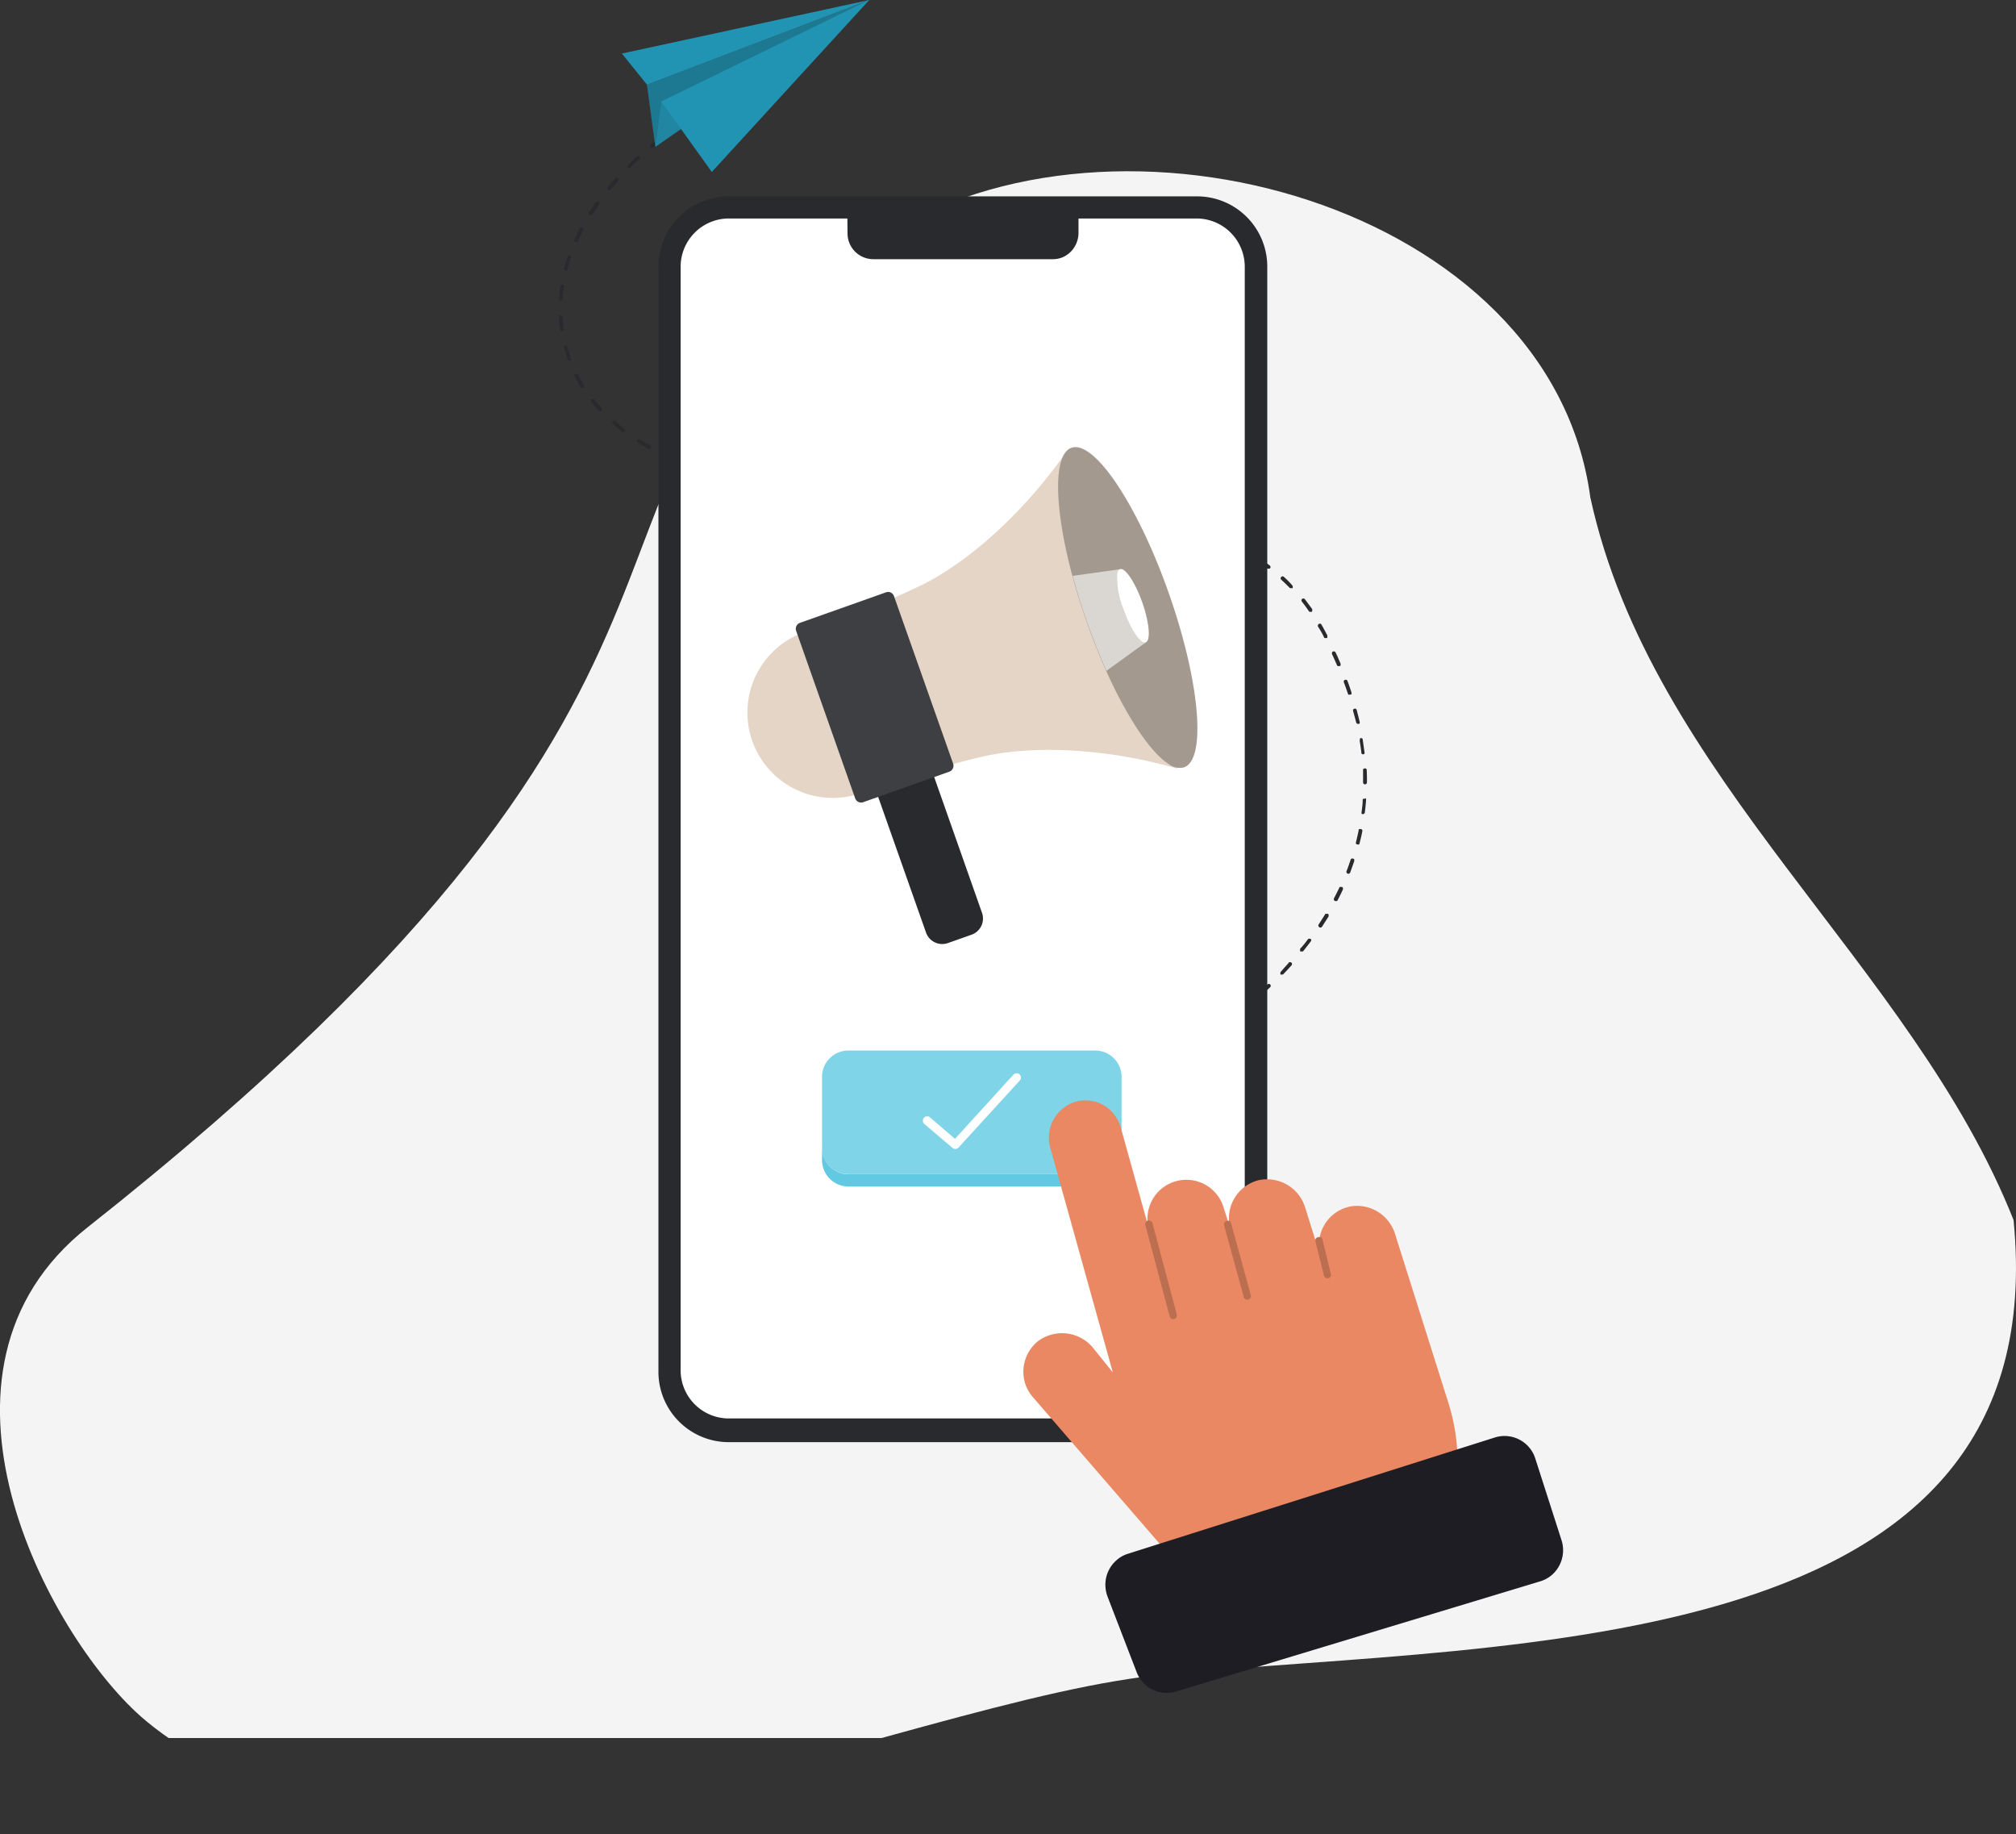 <svg xmlns="http://www.w3.org/2000/svg" xmlns:xlink="http://www.w3.org/1999/xlink" viewBox="0 0 256.09 232.96"><rect x="0" y="0" width="256.09" height="232.96" fill="#333333" stroke="none"/><defs><style>.a{fill:none;}.b{clip-path:url(#a);}.c{fill:#f4f4f4;}.d{fill:#292a2e;}.e{fill:#2294b3;}.f,.g{fill:#0a0a0a;}.f,.p{opacity:0.2;}.f,.g,.j,.k,.l,.m,.s{isolation:isolate;}.g,.j{opacity:0.1;}.h,.j,.l{fill:#fff;}.i{fill:#e4d5c7;}.k,.q{fill:#0c0c0c;}.k{opacity:0.3;}.l{opacity:0.6;}.m,.n{fill:#61c9e2;}.m{opacity:0.8;}.o{fill:#e98862;}.r{fill:#201616;}.s{fill:#1f4067;opacity:0.18;}</style><clipPath id="a" transform="translate(-11 -2.25)"><rect class="a" width="273" height="223"/></clipPath></defs><g class="b"><path class="c" d="M266.78,157.21c-12.84-32.39-46-56.15-53.76-91.77-5-37.25-60.29-52.49-90.35-32.8C75,63.82,115.51,84.34,22.13,158.13c-23.06,18.22-5,51.73,6.77,62.14,8.66,7.66,31.63,18.58,52,13.74,39.19-9.36,61.05-17.52,78.61-19.15C203.72,210.73,272.26,213,266.78,157.21Z" transform="translate(-11 -2.25)"/><path class="d" d="M156.16,138.15l-.7.32-.08.05a.35.35,0,0,0,0,.08.36.36,0,0,0,0,.1.29.29,0,0,0,0,.09.22.22,0,0,0,0,.08l.08.06h.1a.15.15,0,0,0,.09,0l.72-.32a.29.29,0,0,0,.13-.14.25.25,0,0,0,0-.19.25.25,0,0,0-.14-.13.25.25,0,0,0-.19,0Z" transform="translate(-11 -2.25)"/><path class="d" d="M139.1,64.64l-1.54-.11-.1,0a.2.2,0,0,0-.08,0,.32.32,0,0,0-.09.17.28.28,0,0,0,.06.18.32.32,0,0,0,.17.09l1.55.11h0a.28.28,0,0,0,.17-.07.27.27,0,0,0,.08-.17.24.24,0,0,0-.07-.18.3.3,0,0,0-.17-.08Z" transform="translate(-11 -2.25)"/><path class="d" d="M104.41,62.6c-.51-.1-1-.2-1.5-.32a.28.28,0,0,0-.18,0,.23.23,0,0,0-.11.16.19.19,0,0,0,0,.18.21.21,0,0,0,.15.11c.49.12,1,.23,1.52.33h.05a.24.24,0,0,0,.24-.22.22.22,0,0,0,0-.17.23.23,0,0,0-.14-.1Z" transform="translate(-11 -2.25)"/><path class="d" d="M112,63.51h0c-.51,0-1-.06-1.5-.09a.23.23,0,0,0-.18,0,.25.25,0,0,0-.08.17.23.23,0,0,0,0,.18.32.32,0,0,0,.17.09c.5,0,1,.07,1.51.09h0a.23.23,0,0,0,.18-.06.3.3,0,0,0,.08-.18.26.26,0,0,0-.07-.17.25.25,0,0,0-.18-.08Z" transform="translate(-11 -2.25)"/><path class="d" d="M100.68,61.71l-1.47-.46a.25.25,0,0,0-.19,0,.28.28,0,0,0-.12.14.25.25,0,0,0,0,.19.21.21,0,0,0,.14.12c.48.16,1,.32,1.48.46a.25.25,0,0,0,.19,0,.26.26,0,0,0,.12-.15.31.31,0,0,0,0-.19A.27.27,0,0,0,100.68,61.71Z" transform="translate(-11 -2.25)"/><path class="d" d="M115.9,63.68l-1.54-.06h-.09l-.09,0a.22.22,0,0,0-.05.08.15.15,0,0,0,0,.09.23.23,0,0,0,.06.18.23.23,0,0,0,.17.08l1.55.06h0a.22.22,0,0,0,.17-.07.23.23,0,0,0,.08-.17.29.29,0,0,0-.07-.18.28.28,0,0,0-.17-.07Z" transform="translate(-11 -2.25)"/><path class="d" d="M97.05,60.46q-.72-.28-1.41-.6a.19.19,0,0,0-.18,0,.22.22,0,0,0-.13.12.25.25,0,0,0,0,.19.2.2,0,0,0,.12.13c.46.22.94.42,1.43.62l.09,0a.25.25,0,0,0,.16-.06.29.29,0,0,0,.08-.14.25.25,0,0,0,0-.17.22.22,0,0,0-.12-.11Z" transform="translate(-11 -2.25)"/><path class="d" d="M108.21,63.19l-1.52-.2a.26.26,0,0,0-.19,0,.22.22,0,0,0-.09.16.24.24,0,0,0,0,.18.23.23,0,0,0,.16.1l1.53.2h0a.21.21,0,0,0,.17-.07.21.21,0,0,0,.08-.16.27.27,0,0,0-.06-.17A.24.24,0,0,0,108.21,63.19Z" transform="translate(-11 -2.25)"/><path class="d" d="M135.23,64.39l-1.54-.09a.24.24,0,0,0-.18.07.21.21,0,0,0-.08.17.25.25,0,0,0,.06.17.25.25,0,0,0,.17.08l1.55.09h0a.25.25,0,1,0,0-.49Z" transform="translate(-11 -2.25)"/><path class="d" d="M131.37,64.19l-1.55-.06h0a.22.22,0,0,0-.17.07.21.21,0,0,0-.08.17.26.26,0,0,0,.07.17.25.25,0,0,0,.17.08l1.55.07h0a.26.26,0,0,0,.17-.07.25.25,0,0,0,.08-.18.28.28,0,0,0-.07-.17.25.25,0,0,0-.17-.08Z" transform="translate(-11 -2.25)"/><path class="d" d="M127.5,64,126,64a.16.16,0,0,0-.1,0,.14.14,0,0,0-.08,0,.23.23,0,0,0-.08.17.29.29,0,0,0,0,.09.41.41,0,0,0,0,.09l.08,0,.09,0,1.54,0h0a.23.23,0,0,0,.18-.06.29.29,0,0,0,.07-.18.22.22,0,0,0-.07-.17A.21.21,0,0,0,127.5,64Z" transform="translate(-11 -2.25)"/><path class="d" d="M93.59,58.82c-.45-.25-.9-.51-1.33-.78l-.08,0h-.1l-.09,0-.06.07a.36.36,0,0,0,0,.09.31.31,0,0,0,0,.1.32.32,0,0,0,0,.09l.07.06c.44.28.89.54,1.35.79a.16.16,0,0,0,.09,0,.18.18,0,0,0,.1,0,.12.12,0,0,0,.08,0,.13.13,0,0,0,.06-.07.16.16,0,0,0,0-.09.31.31,0,0,0,0-.1.36.36,0,0,0,0-.09Z" transform="translate(-11 -2.25)"/><path class="d" d="M119.77,63.81l-1.55-.05a.23.23,0,0,0-.17.07A.21.21,0,0,0,118,64a.23.23,0,0,0,.07.17.21.21,0,0,0,.17.08l1.54,0h0a.29.29,0,0,0,.18-.07.28.28,0,0,0,.07-.17.24.24,0,0,0-.07-.18A.22.22,0,0,0,119.77,63.81Z" transform="translate(-11 -2.25)"/><path class="d" d="M86.26,29.49c.27-.43.56-.86.85-1.28a.19.19,0,0,0,0-.09.27.27,0,0,0,0-.09.17.17,0,0,0,0-.1.23.23,0,0,0-.07-.07l-.09,0a.17.17,0,0,0-.1,0l-.09,0-.07.07c-.3.42-.59.86-.87,1.29a.16.16,0,0,0,0,.09.17.17,0,0,0,0,.1.36.36,0,0,0,0,.09s0,.05.07.06a.19.19,0,0,0,.09,0h.09l.09,0,.07-.07Z" transform="translate(-11 -2.25)"/><path class="d" d="M82.23,40.46h0a.24.24,0,0,0,.24-.23c0-.5.1-1,.17-1.52a.22.22,0,0,0,0-.18.23.23,0,0,0-.16-.1.26.26,0,0,0-.19,0,.26.26,0,0,0-.09.16c-.08.52-.14,1-.18,1.56a.31.31,0,0,0,0,.1.22.22,0,0,0,0,.08.16.16,0,0,0,.08.06A.16.16,0,0,0,82.23,40.46Z" transform="translate(-11 -2.25)"/><path class="d" d="M82.6,44.05c-.06-.5-.11-1-.14-1.53a.15.15,0,0,0,0-.09.21.21,0,0,0-.06-.08l-.08-.05h-.09l-.1,0-.07.06a.35.35,0,0,0-.05.08.36.36,0,0,0,0,.1c0,.52.08,1.05.15,1.56a.2.2,0,0,0,.08.15.24.24,0,0,0,.16.07h0a.19.19,0,0,0,.09,0,.16.16,0,0,0,.08-.06.36.36,0,0,0,0-.09A.14.14,0,0,0,82.6,44.05Z" transform="translate(-11 -2.25)"/><path class="d" d="M83.43,34.68a.31.31,0,0,0-.19,0,.28.28,0,0,0-.13.15c-.16.49-.32,1-.45,1.49a.38.38,0,0,0,0,.1l0,.09.07.07.08,0h.1l.09,0s0,0,.07-.06a.18.18,0,0,0,0-.09c.13-.48.28-1,.45-1.46a.18.18,0,0,0,0-.1.29.29,0,0,0,0-.09l-.06-.08Z" transform="translate(-11 -2.25)"/><path class="d" d="M83.06,46.29a.22.22,0,0,0,0-.08.23.23,0,0,0-.07-.07l-.09,0h-.1l-.08,0-.07.07,0,.09a.31.31,0,0,0,0,.1c.14.5.3,1,.47,1.5a.22.22,0,0,0,0,.08l.08.06.09,0h.1l.08,0,.06-.08a.3.3,0,0,0,0-.1.28.28,0,0,0,0-.09C83.34,47.27,83.19,46.78,83.06,46.29Z" transform="translate(-11 -2.25)"/><path class="d" d="M183.71,96.27c.08.51.16,1,.22,1.53A.19.19,0,0,0,184,98a.23.23,0,0,0,.16.06h0a.26.26,0,0,0,.17-.09.37.37,0,0,0,0-.18c-.07-.51-.14-1-.22-1.55a.36.36,0,0,0,0-.09s0,0-.06-.07L184,96h-.1a.32.32,0,0,0-.09,0s0,0-.06.07a.18.18,0,0,0,0,.09.28.28,0,0,0,0,.09Z" transform="translate(-11 -2.25)"/><path class="d" d="M183.27,94a.22.22,0,0,0,.08.13.25.25,0,0,0,.16.06h.05l.09,0,.07-.07,0-.09a.14.14,0,0,0,0-.09c-.12-.5-.25-1-.38-1.52a.29.29,0,0,0-.12-.15.22.22,0,0,0-.18,0,.25.25,0,0,0-.15.11.32.32,0,0,0,0,.19C183,93,183.15,93.51,183.27,94Z" transform="translate(-11 -2.25)"/><path class="d" d="M84.1,33l.09,0h.1l.08-.05.06-.08c.2-.46.43-.93.67-1.38a.25.25,0,0,0,0-.19.28.28,0,0,0-.12-.14.16.16,0,0,0-.09,0,.16.16,0,0,0-.1,0,.24.24,0,0,0-.14.12c-.25.46-.48.94-.69,1.4a.36.36,0,0,0,0,.1.28.28,0,0,0,0,.09.22.22,0,0,0,0,.08A.21.21,0,0,0,84.1,33Z" transform="translate(-11 -2.25)"/><path class="d" d="M86.52,53a.13.13,0,0,0-.07-.06l-.09,0a.23.23,0,0,0-.18,0,.26.26,0,0,0-.09.17.24.24,0,0,0,0,.18c.33.4.67.8,1,1.18l.08,0a.16.16,0,0,0,.09,0l.1,0,.08-.05a.22.22,0,0,0,0-.08.15.15,0,0,0,0-.09.17.17,0,0,0,0-.1.22.22,0,0,0,0-.08C87.18,53.82,86.84,53.43,86.52,53Z" transform="translate(-11 -2.25)"/><path class="d" d="M89.5,24.87a.23.23,0,0,0-.18-.06.25.25,0,0,0-.17.08c-.35.39-.69.78-1,1.18a.22.22,0,0,0,0,.08.34.34,0,0,0,0,.1.32.32,0,0,0,.09.17.23.23,0,0,0,.18,0,.32.32,0,0,0,.17-.09c.32-.39.65-.78,1-1.16a.35.35,0,0,0,0-.08.38.38,0,0,0,0-.1.29.29,0,0,0,0-.09A.16.16,0,0,0,89.5,24.87Z" transform="translate(-11 -2.25)"/><path class="d" d="M90.37,56.74c-.41-.31-.81-.63-1.19-1a.22.22,0,0,0-.17-.05.22.22,0,0,0-.22.26.24.24,0,0,0,.07.16c.39.34.8.67,1.22,1a.22.22,0,0,0,.18,0,.26.26,0,0,0,.16-.09.24.24,0,0,0,0-.18A.23.23,0,0,0,90.37,56.74Z" transform="translate(-11 -2.25)"/><path class="d" d="M84.44,49.85a.27.27,0,0,0-.15-.13.31.31,0,0,0-.19,0,.26.26,0,0,0-.12.15.22.22,0,0,0,0,.18c.24.46.5.92.78,1.37a.23.23,0,0,0,.15.1H85l.09,0,.07-.06a.32.32,0,0,0,0-.09.34.34,0,0,0,0-.1.36.36,0,0,0,0-.09C84.92,50.74,84.67,50.29,84.44,49.85Z" transform="translate(-11 -2.25)"/><path class="d" d="M143,65l-1.54-.14h-.1a.2.2,0,0,0-.08,0,.21.21,0,0,0-.06.08.16.16,0,0,0,0,.09.34.34,0,0,0,0,.1.22.22,0,0,0,.05.08.13.13,0,0,0,.07.06.16.16,0,0,0,.09,0c.52,0,1,.09,1.54.15h0a.29.29,0,0,0,.17-.07.3.3,0,0,0,.08-.17.27.27,0,0,0-.06-.17A.26.26,0,0,0,143,65Z" transform="translate(-11 -2.25)"/><path class="d" d="M92.25,22.15a.21.21,0,0,0-.17-.08.25.25,0,0,0-.17.06c-.39.35-.77.71-1.14,1.07a.22.22,0,0,0,0,.08.29.29,0,0,0,0,.09.16.16,0,0,0,0,.1.22.22,0,0,0,0,.08l.08.05a.15.15,0,0,0,.09,0H91l.08-.06c.36-.35.73-.71,1.12-1.05a.22.22,0,0,0,.05-.08.16.16,0,0,0,0-.09.36.36,0,0,0,0-.1A.22.22,0,0,0,92.25,22.15Z" transform="translate(-11 -2.25)"/><path class="d" d="M123.64,63.92l-1.55-.05-.1,0-.08,0a.22.22,0,0,0,0,.08.15.15,0,0,0,0,.09.16.16,0,0,0,0,.1.22.22,0,0,0,.05.08l.08.06.09,0,1.55,0h0a.23.23,0,0,0,.17-.07.23.23,0,0,0,.08-.17.29.29,0,0,0-.07-.18A.28.28,0,0,0,123.64,63.92Z" transform="translate(-11 -2.25)"/><path class="d" d="M181.08,86.85a.27.27,0,0,0,.12,0l.09-.08a.56.56,0,0,0,0-.12.5.5,0,0,0,0-.12c-.21-.47-.42-1-.64-1.42a.13.13,0,0,0-.06-.07.14.14,0,0,0-.08-.05.15.15,0,0,0-.09,0l-.1,0-.07.06a.14.14,0,0,0-.05.08.36.36,0,0,0,0,.1.29.29,0,0,0,0,.09q.33.7.63,1.41a.26.26,0,0,0,.1.11A.28.28,0,0,0,181.08,86.85Z" transform="translate(-11 -2.25)"/><path class="d" d="M179.65,118.32a.12.12,0,0,0-.09,0,.14.14,0,0,0-.09,0l-.09,0a.13.13,0,0,0-.06.07c-.27.44-.55.87-.83,1.3a.19.19,0,0,0,0,.18.23.23,0,0,0,.1.15.25.25,0,0,0,.34-.06l.84-1.31,0-.09a.34.34,0,0,0,0-.1.19.19,0,0,0,0-.08A.27.27,0,0,0,179.65,118.32Z" transform="translate(-11 -2.25)"/><path class="d" d="M174.7,124.55c-.34.38-.69.76-1,1.13a.35.35,0,0,0-.05.08.17.17,0,0,0,0,.1.15.15,0,0,0,0,.09.22.22,0,0,0,0,.08l.08,0a.16.16,0,0,0,.1,0l.09,0A.16.16,0,0,0,174,126c.36-.37.71-.75,1.06-1.14a.22.22,0,0,0,.05-.08.28.28,0,0,0,0-.09.3.3,0,0,0,0-.1l-.06-.07a.18.18,0,0,0-.08-.05.18.18,0,0,0-.1,0,.16.16,0,0,0-.09,0l-.08,0Z" transform="translate(-11 -2.25)"/><path class="d" d="M179.2,83.22l.06.07.09,0h.09a.29.29,0,0,0,.1,0,.19.19,0,0,0,.07-.06.22.22,0,0,0,0-.08.34.34,0,0,0,0-.1l0-.09c-.24-.46-.48-.92-.74-1.37a.24.24,0,0,0-.14-.12.25.25,0,0,0-.31.17.26.26,0,0,0,0,.19C178.73,82.31,179,82.76,179.2,83.22Z" transform="translate(-11 -2.25)"/><path class="d" d="M174.09,75.52a.24.24,0,0,0-.18-.07.32.32,0,0,0-.17.09.25.25,0,0,0-.06.17.21.21,0,0,0,.08.17c.38.35.75.71,1.1,1.07l.08,0,.1,0,.09,0,.08,0a.22.22,0,0,0,0-.08.15.15,0,0,0,0-.09.31.31,0,0,0,0-.1.24.24,0,0,0-.06-.08C174.86,76.23,174.48,75.87,174.09,75.52Z" transform="translate(-11 -2.25)"/><path class="d" d="M177.5,121.54a.25.25,0,0,0-.35,0c-.3.41-.62.82-1,1.22a.2.2,0,0,0,0,.08.31.31,0,0,0,0,.1.16.16,0,0,0,0,.09.13.13,0,0,0,.06.07l.08,0h.1l.09,0,.08-.06c.32-.41.65-.82.95-1.23a.26.26,0,0,0,.05-.09.14.14,0,0,0,0-.09.16.16,0,0,0,0-.09Z" transform="translate(-11 -2.25)"/><path class="d" d="M176.76,78.36a.22.22,0,0,0-.16-.09.24.24,0,0,0-.28.21.33.33,0,0,0,.06.19c.31.39.62.81.9,1.23,0,0,0,0,.07.06l.09,0a.17.17,0,0,0,.1,0l.09,0,.06-.07a.25.25,0,0,0,0-.09v-.09a.25.25,0,0,0,0-.09Q177.24,79,176.76,78.36Z" transform="translate(-11 -2.25)"/><path class="d" d="M184.34,103.71h-.1l-.08,0a.24.24,0,0,0-.06.08l0,.09c0,.51-.08,1-.14,1.53a.14.14,0,0,0,0,.09.25.25,0,0,0,0,.09.16.16,0,0,0,.08.06.14.14,0,0,0,.09,0h0a.23.23,0,0,0,.16-.06.22.22,0,0,0,.08-.15c.07-.52.12-1,.16-1.56a.29.29,0,0,0,0-.09.36.36,0,0,0,0-.09l-.08-.05A.16.16,0,0,0,184.34,103.71Z" transform="translate(-11 -2.25)"/><path class="d" d="M184.61,100.07a.29.29,0,0,0,0-.09.24.24,0,0,0-.06-.08l-.08-.05h-.1l-.09,0-.08.06a.22.22,0,0,0-.05.08.34.34,0,0,0,0,.1c0,.51,0,1,0,1.54a.24.24,0,0,0,.24.24.24.24,0,0,0,.18-.07.28.28,0,0,0,.07-.17C184.65,101.12,184.64,100.59,184.61,100.07Z" transform="translate(-11 -2.25)"/><path class="d" d="M183.85,107.55h-.1a.32.32,0,0,0-.09,0,.46.46,0,0,0-.07.07.16.16,0,0,0,0,.09c-.1.5-.22,1-.34,1.5a.25.25,0,0,0,0,.19.31.31,0,0,0,.16.11h.06a.3.3,0,0,0,.15,0,.25.25,0,0,0,.08-.14c.13-.5.25-1,.35-1.52a.33.33,0,0,0,0-.1.36.36,0,0,0,0-.09.14.14,0,0,0-.07-.06A.2.2,0,0,0,183.85,107.55Z" transform="translate(-11 -2.25)"/><path class="d" d="M182.46,90.47h.08l.08,0a.16.16,0,0,0,.06-.08l0-.09a.29.29,0,0,0,0-.09q-.24-.74-.51-1.47a.23.23,0,0,0-.13-.14.25.25,0,0,0-.19,0,.25.25,0,0,0-.14.13.25.25,0,0,0,0,.19c.19.48.36,1,.52,1.45a.18.18,0,0,0,.09.12A.24.24,0,0,0,182.46,90.47Z" transform="translate(-11 -2.25)"/><path class="d" d="M181.47,114.9l-.1,0h-.09l-.08,0a.16.16,0,0,0-.06.08c-.22.46-.45.92-.69,1.37a.25.25,0,0,0,0,.19.26.26,0,0,0,.12.15l.09,0a.27.27,0,0,0,.09,0l.09,0,.06-.07c.24-.46.48-.94.69-1.4a.16.16,0,0,0,0-.09.3.3,0,0,0,0-.1.14.14,0,0,0-.05-.08A.13.13,0,0,0,181.47,114.9Z" transform="translate(-11 -2.25)"/><path class="d" d="M182.88,111.3l-.1,0-.09,0a.13.13,0,0,0-.07.06.22.22,0,0,0-.05.08c-.16.48-.34,1-.52,1.45a.25.25,0,0,0,0,.19.29.29,0,0,0,.14.13.25.25,0,0,0,.19,0,.27.27,0,0,0,.13-.13c.18-.49.36-1,.52-1.47a.3.3,0,0,0,0-.1.32.32,0,0,0,0-.09.13.13,0,0,0-.06-.07A.14.14,0,0,0,182.88,111.3Z" transform="translate(-11 -2.25)"/><path class="d" d="M146.8,65.42l-1.54-.19a.27.27,0,0,0-.17.06.26.26,0,0,0-.09.16.29.29,0,0,0,.05.18.26.26,0,0,0,.16.09l1.53.19h0a.27.27,0,0,0,.17-.06.3.3,0,0,0,.08-.17.27.27,0,0,0-.06-.17.26.26,0,0,0-.16-.09Z" transform="translate(-11 -2.25)"/><path class="d" d="M159.58,136.38c-.45.26-.9.5-1.35.74a.23.23,0,0,0-.12.15.25.25,0,0,0,0,.19.24.24,0,0,0,.15.11.21.21,0,0,0,.19,0l1.36-.74a.27.27,0,0,0,.08-.07.2.2,0,0,0,0-.08.34.34,0,0,0,0-.1l0-.09a.23.23,0,0,0-.07-.07l-.08,0a.14.14,0,0,0-.09,0Z" transform="translate(-11 -2.25)"/><path class="d" d="M161.85,69.22a.23.23,0,0,0,.16-.06.22.22,0,0,0,.09-.14.25.25,0,0,0,0-.17.26.26,0,0,0-.14-.11c-.48-.16-1-.33-1.47-.48a.17.17,0,0,0-.1,0l-.09,0-.08.06a.41.41,0,0,0-.05.09.31.31,0,0,0,0,.1l0,.09.07.07a.14.14,0,0,0,.08,0c.49.15,1,.31,1.46.48Z" transform="translate(-11 -2.25)"/><path class="d" d="M158.39,67.91a.28.28,0,0,0,0-.09.29.29,0,0,0,0-.1.46.46,0,0,0-.07-.07.2.2,0,0,0-.08,0l-1.5-.39a.31.31,0,0,0-.19,0,.27.27,0,0,0-.11.15.25.25,0,0,0,.18.3c.5.12,1,.25,1.49.39h.1a.16.16,0,0,0,.09,0s.05,0,.07-.06a.36.36,0,0,0,0-.09Z" transform="translate(-11 -2.25)"/><path class="d" d="M154.45,66.71l-1.52-.31a.25.25,0,0,0-.19,0,.23.23,0,0,0-.1.15.25.25,0,0,0,0,.19.23.23,0,0,0,.15.1l1.51.31a.25.25,0,0,0,.19,0,.28.28,0,0,0,.11-.15.26.26,0,0,0,0-.19A.23.23,0,0,0,154.45,66.71Z" transform="translate(-11 -2.25)"/><path class="d" d="M162.89,134.4c-.43.28-.87.55-1.31.82a.29.29,0,0,0-.1.12.29.29,0,0,0,0,.16.38.38,0,0,0,.09.13.27.27,0,0,0,.15.05.28.28,0,0,0,.13,0l1.32-.82a.31.31,0,0,0,.11-.16.23.23,0,0,0,0-.18.21.21,0,0,0-.15-.11.31.31,0,0,0-.19,0Z" transform="translate(-11 -2.25)"/><path class="d" d="M150.63,66l-1.53-.24a.23.23,0,0,0-.18,0,.27.27,0,0,0-.1.16.25.25,0,0,0,.05.19.27.27,0,0,0,.16.1c.52.07,1,.15,1.52.24h0a.26.26,0,0,0,.16-.07.24.24,0,0,0,.07-.16.25.25,0,0,0,0-.17.29.29,0,0,0-.15-.09Z" transform="translate(-11 -2.25)"/><path class="d" d="M169.13,129.87c-.39.33-.8.65-1.2,1a.26.26,0,0,0-.09.16.23.23,0,0,0,0,.18.23.23,0,0,0,.16.1.23.23,0,0,0,.18-.05c.41-.32.81-.65,1.21-1a.25.25,0,0,0,0-.35.27.27,0,0,0-.35,0Z" transform="translate(-11 -2.25)"/><path class="d" d="M172,127.31c-.36.35-.74.71-1.13,1.05a.24.24,0,0,0-.07.17.27.27,0,0,0,.06.17.26.26,0,0,0,.34,0c.39-.35.77-.71,1.14-1.06a.23.23,0,0,0,.08-.17.24.24,0,0,0-.24-.25.25.25,0,0,0-.18.06Z" transform="translate(-11 -2.25)"/><path class="d" d="M172.14,74.47a.28.28,0,0,0,.15,0,.3.3,0,0,0,.09-.13.38.38,0,0,0,0-.15.27.27,0,0,0-.09-.12c-.41-.31-.84-.61-1.27-.91l-.09,0h-.1l-.1,0a.16.16,0,0,0-.07.07.25.25,0,0,0,0,.09.34.34,0,0,0,0,.1.15.15,0,0,0,0,.09.23.23,0,0,0,.07.07c.43.29.85.59,1.25.89A.27.27,0,0,0,172.14,74.47Z" transform="translate(-11 -2.25)"/><path class="d" d="M166.08,132.23c-.41.3-.83.6-1.26.89a.27.27,0,0,0-.1.16.26.26,0,0,0,0,.19.23.23,0,0,0,.16.1.23.23,0,0,0,.18,0c.43-.29.86-.6,1.27-.9a.23.23,0,0,0,.1-.16.24.24,0,0,0-.05-.18.23.23,0,0,0-.16-.1.24.24,0,0,0-.18.05Z" transform="translate(-11 -2.25)"/><path class="d" d="M168.91,72.35a.27.27,0,0,0,.15,0,.3.3,0,0,0,.09-.13.29.29,0,0,0,0-.16.25.25,0,0,0-.11-.12c-.44-.25-.9-.5-1.37-.74a.23.23,0,0,0-.18,0,.23.23,0,0,0-.15.12.25.25,0,0,0,0,.19.24.24,0,0,0,.12.14c.46.24.91.48,1.35.73A.24.24,0,0,0,168.91,72.35Z" transform="translate(-11 -2.25)"/><path class="d" d="M165.46,70.62a.25.25,0,0,0,.16-.05.34.34,0,0,0,.09-.14.25.25,0,0,0,0-.17.24.24,0,0,0-.13-.11c-.46-.2-.94-.41-1.43-.6a.25.25,0,0,0-.19,0,.22.22,0,0,0-.12.13.21.21,0,0,0,0,.19.27.27,0,0,0,.13.13l1.42.59Z" transform="translate(-11 -2.25)"/><path class="d" d="M94.31,20.11l-.62.49-.06.07,0,.1a.28.28,0,0,0,0,.09.41.41,0,0,0,0,.09l.07.06.09,0h.1L94,21l.61-.48.06-.07a.16.16,0,0,0,0-.09.31.31,0,0,0,0-.1.18.18,0,0,0,0-.09l-.07-.06a.16.16,0,0,0-.09,0h-.1A.2.2,0,0,0,94.31,20.11Z" transform="translate(-11 -2.25)"/><path class="e" d="M93.18,13l1.07,7.88L121.39,2.25Z" transform="translate(-11 -2.25)"/><path class="f" d="M93.18,13l1.07,7.88L121.39,2.25Z" transform="translate(-11 -2.25)"/><path class="e" d="M95,15.14l-.72,5.73L115,6.19Z" transform="translate(-11 -2.25)"/><path class="g" d="M95,15.14l-.72,5.73L115,6.19Z" transform="translate(-11 -2.25)"/><path class="e" d="M90,9.05l31.42-6.8-20,21.84L95,15.14,121.39,2.25,93.18,13Z" transform="translate(-11 -2.25)"/><path class="d" d="M163.07,27.19H103.55a8.92,8.92,0,0,0-8.91,8.94V176.47a8.93,8.93,0,0,0,8.91,8.95h59.52a8.93,8.93,0,0,0,8.91-8.95V36.13A8.92,8.92,0,0,0,163.07,27.19Z" transform="translate(-11 -2.25)"/><path class="h" d="M163,30H103.58a6.13,6.13,0,0,0-6.12,6.14V176.27a6.12,6.12,0,0,0,6.12,6.14H163a6.12,6.12,0,0,0,6.12-6.14V36.12A6.13,6.13,0,0,0,163,30Z" transform="translate(-11 -2.25)"/><path class="d" d="M118.63,28.83H148v3a3.42,3.42,0,0,1-.25,1.27A3.32,3.32,0,0,1,146,34.92a3.22,3.22,0,0,1-1.26.25h-22.8a3.28,3.28,0,0,1-3.28-3.3Z" transform="translate(-11 -2.25)"/><path class="d" d="M124.1,91.73l-3,1.06a2.18,2.18,0,0,0-1.33,2.79l8.86,25.11a2.18,2.18,0,0,0,2.78,1.34l3-1.06a2.18,2.18,0,0,0,1.33-2.79l-8.85-25.12A2.2,2.2,0,0,0,124.1,91.73Z" transform="translate(-11 -2.25)"/><path class="i" d="M113.8,82.32l-.91.32a10.84,10.84,0,0,0,7.2,20.44l.91-.32a10.84,10.84,0,0,0-7.2-20.44Z" transform="translate(-11 -2.25)"/><path class="i" d="M151.51,87.45l-1.83,1.31-4.6-13.07,2.14-.3c.51,1.89,1.12,3.86,1.83,5.87C149.82,83.45,150.65,85.53,151.51,87.45Z" transform="translate(-11 -2.25)"/><path class="i" d="M156.1,78.76c.9,2.57,1.1,4.84.44,5.07a.49.49,0,0,1-.24,0,.45.45,0,0,1-.21-.1c-.69-.44-1.65-2.07-2.37-4.12a10.4,10.4,0,0,1-.79-4.52c.06-.29.17-.49.34-.55C153.93,74.31,155.19,76.2,156.1,78.76Z" transform="translate(-11 -2.25)"/><path class="i" d="M149.06,81.31v0c-2.94-8.33-3.4-17.84-2.66-21.61-4.38,6.33-11.16,13.19-18,16.7a95.55,95.55,0,0,1-11.51,4.73l7.3,20.72a94.77,94.77,0,0,1,11.92-3.57c7.55-1.62,17.12-.56,24.5,1.61-2.95-2.47-8.54-10.16-11.48-18.49Z" transform="translate(-11 -2.25)"/><path class="d" d="M123.56,77.48l-10.94,3.88a.8.8,0,0,0-.49,1l7.51,21.3a.79.79,0,0,0,1,.48l10.95-3.88a.8.8,0,0,0,.49-1L124.57,78A.78.78,0,0,0,123.56,77.48Z" transform="translate(-11 -2.25)"/><path class="j" d="M123.56,77.48l-10.94,3.88a.8.8,0,0,0-.49,1l7.51,21.3a.79.79,0,0,0,1,.48l10.95-3.88a.8.8,0,0,0,.49-1L124.57,78A.78.78,0,0,0,123.56,77.48Z" transform="translate(-11 -2.25)"/><path class="i" d="M159.46,77.57c3.95,11.21,4.82,21.12,1.95,22.14a2.28,2.28,0,0,1-2-.45h0c-3-1.94-7.2-9-10.36-18-2.94-8.33-4.17-15.94-3.43-19.72.26-1.31.75-2.15,1.48-2.41C150,58.11,155.51,66.36,159.46,77.57Z" transform="translate(-11 -2.25)"/><path class="k" d="M159.46,77.57c3.95,11.21,4.82,21.12,1.95,22.14a2.28,2.28,0,0,1-2-.45h0c-3-1.94-7.2-9-10.36-18-2.94-8.33-4.17-15.94-3.43-19.72.26-1.31.75-2.15,1.48-2.41C150,58.11,155.51,66.36,159.46,77.57Z" transform="translate(-11 -2.25)"/><path class="l" d="M153.27,74.55l3.28,9.29-5,3.61c-.86-1.92-1.69-4-2.46-6.19-.71-2-1.32-4-1.83-5.87Z" transform="translate(-11 -2.25)"/><path class="h" d="M156.1,78.76c.9,2.57,1.1,4.84.44,5.07a.49.49,0,0,1-.24,0,.45.45,0,0,1-.21-.1c-.69-.44-1.65-2.07-2.37-4.12a10.4,10.4,0,0,1-.79-4.52c.06-.29.17-.49.34-.55C153.93,74.31,155.19,76.2,156.1,78.76Z" transform="translate(-11 -2.25)"/><path class="m" d="M150.13,135.68H118.77a3.35,3.35,0,0,0-3.35,3.35v9a3.35,3.35,0,0,0,3.35,3.35h31.36a3.34,3.34,0,0,0,3.34-3.35v-9A3.34,3.34,0,0,0,150.13,135.68Z" transform="translate(-11 -2.25)"/><path class="n" d="M153.47,148.05v1.54a3.36,3.36,0,0,1-3.34,3.36H118.77a3.36,3.36,0,0,1-3.35-3.36v-1.54a3.43,3.43,0,0,0,1,2.37,3.37,3.37,0,0,0,1.09.73,3.28,3.28,0,0,0,1.28.25h31.36a3.35,3.35,0,0,0,3.34-3.35Z" transform="translate(-11 -2.25)"/><path class="h" d="M132.36,148.18a.53.53,0,0,1-.36-.13L128.41,145a.55.55,0,0,1-.18-.38.56.56,0,0,1,.13-.39.54.54,0,0,1,.37-.19.54.54,0,0,1,.4.12l3.18,2.74,7.41-8.14a.66.66,0,0,1,.17-.12.56.56,0,0,1,.21-.06.54.54,0,0,1,.22,0,.49.49,0,0,1,.18.11.55.55,0,0,1,.13.17.8.8,0,0,1,.05.21.71.71,0,0,1,0,.21.76.76,0,0,1-.12.19L132.76,148a.59.59,0,0,1-.18.13A.57.57,0,0,1,132.36,148.18Z" transform="translate(-11 -2.25)"/><path class="o" d="M142.23,179.73a5.11,5.11,0,0,1-1-1.74,5,5,0,0,1,.37-3.89,5,5,0,0,1,1.29-1.53,5.1,5.1,0,0,1,6.94.85l2.53,3.14-7.93-28.47a4.77,4.77,0,0,1,3.11-5.88,4.65,4.65,0,0,1,3.58.38,4.7,4.7,0,0,1,2.24,2.84l3.32,11.91.09,0a4.94,4.94,0,0,1,9.66-1.73l.53,1.68a.3.3,0,0,1,.16.05,5,5,0,0,1,3.75-5.19,5.07,5.07,0,0,1,5.93,3.49l1.27,4.06a.5.5,0,0,1,.13-.19.45.45,0,0,1,.19-.11.43.43,0,0,1,.25,0,5,5,0,0,1,1.5-2.7,4.88,4.88,0,0,1,2.8-1.27,5.06,5.06,0,0,1,5.29,3.61L195,180.47a25,25,0,0,1-7.88,26.74,16.34,16.34,0,0,1-22.76-1.89Z" transform="translate(-11 -2.25)"/><g class="p"><path class="q" d="M160.49,169.39a.49.49,0,0,0,0-.17l-3.09-11.61a.38.38,0,0,0-.08-.17.37.37,0,0,0-.13-.12.55.55,0,0,0-.18-.06.37.37,0,0,0-.18,0,.48.48,0,0,0-.16.08.53.53,0,0,0-.12.14.49.49,0,0,0-.06.17.59.59,0,0,0,0,.19l3.09,11.61a.49.49,0,0,0,.18.26.44.44,0,0,0,.31.09.47.47,0,0,0,.29-.14.43.43,0,0,0,.13-.28Z" transform="translate(-11 -2.25)"/><path class="q" d="M169.88,166.86a.44.44,0,0,0,0-.16l-2.5-9.11a.42.42,0,0,0-.22-.27.45.45,0,0,0-.34,0,.46.46,0,0,0-.28.21.45.45,0,0,0-.05.34l2.5,9.11a.44.44,0,0,0,.18.26.48.48,0,0,0,.31.08.41.41,0,0,0,.28-.13.47.47,0,0,0,.14-.29Z" transform="translate(-11 -2.25)"/><path class="q" d="M180.05,164.19a.42.42,0,0,0,0-.16L179,159.7a.43.43,0,0,0-.21-.28.43.43,0,0,0-.35-.06.48.48,0,0,0-.34.57l1.08,4.33a.48.48,0,0,0,.18.26.44.44,0,0,0,.31.09.45.45,0,0,0,.42-.42Z" transform="translate(-11 -2.25)"/></g><path class="r" d="M154.28,199.6l46.61-14.77a4.09,4.09,0,0,1,5.13,2.66l3.34,10.4a4.16,4.16,0,0,1-.27,3.17,4.13,4.13,0,0,1-1,1.26,4.09,4.09,0,0,1-1.42.77l-46.28,14a4.08,4.08,0,0,1-5-2.46L151.68,205a4.34,4.34,0,0,1-.26-1.64,4.07,4.07,0,0,1,.4-1.61,4.11,4.11,0,0,1,1-1.32A3.85,3.85,0,0,1,154.28,199.6Z" transform="translate(-11 -2.25)"/><path class="s" d="M154.28,199.6l46.61-14.77a4.09,4.09,0,0,1,5.13,2.66l3.34,10.4a4.16,4.16,0,0,1-.27,3.17,4.13,4.13,0,0,1-1,1.26,4.09,4.09,0,0,1-1.42.77l-46.28,14a4.08,4.08,0,0,1-5-2.46L151.68,205a4.34,4.34,0,0,1-.26-1.64,4.07,4.07,0,0,1,.4-1.61,4.11,4.11,0,0,1,1-1.32A3.85,3.85,0,0,1,154.28,199.6Z" transform="translate(-11 -2.25)"/></g></svg>